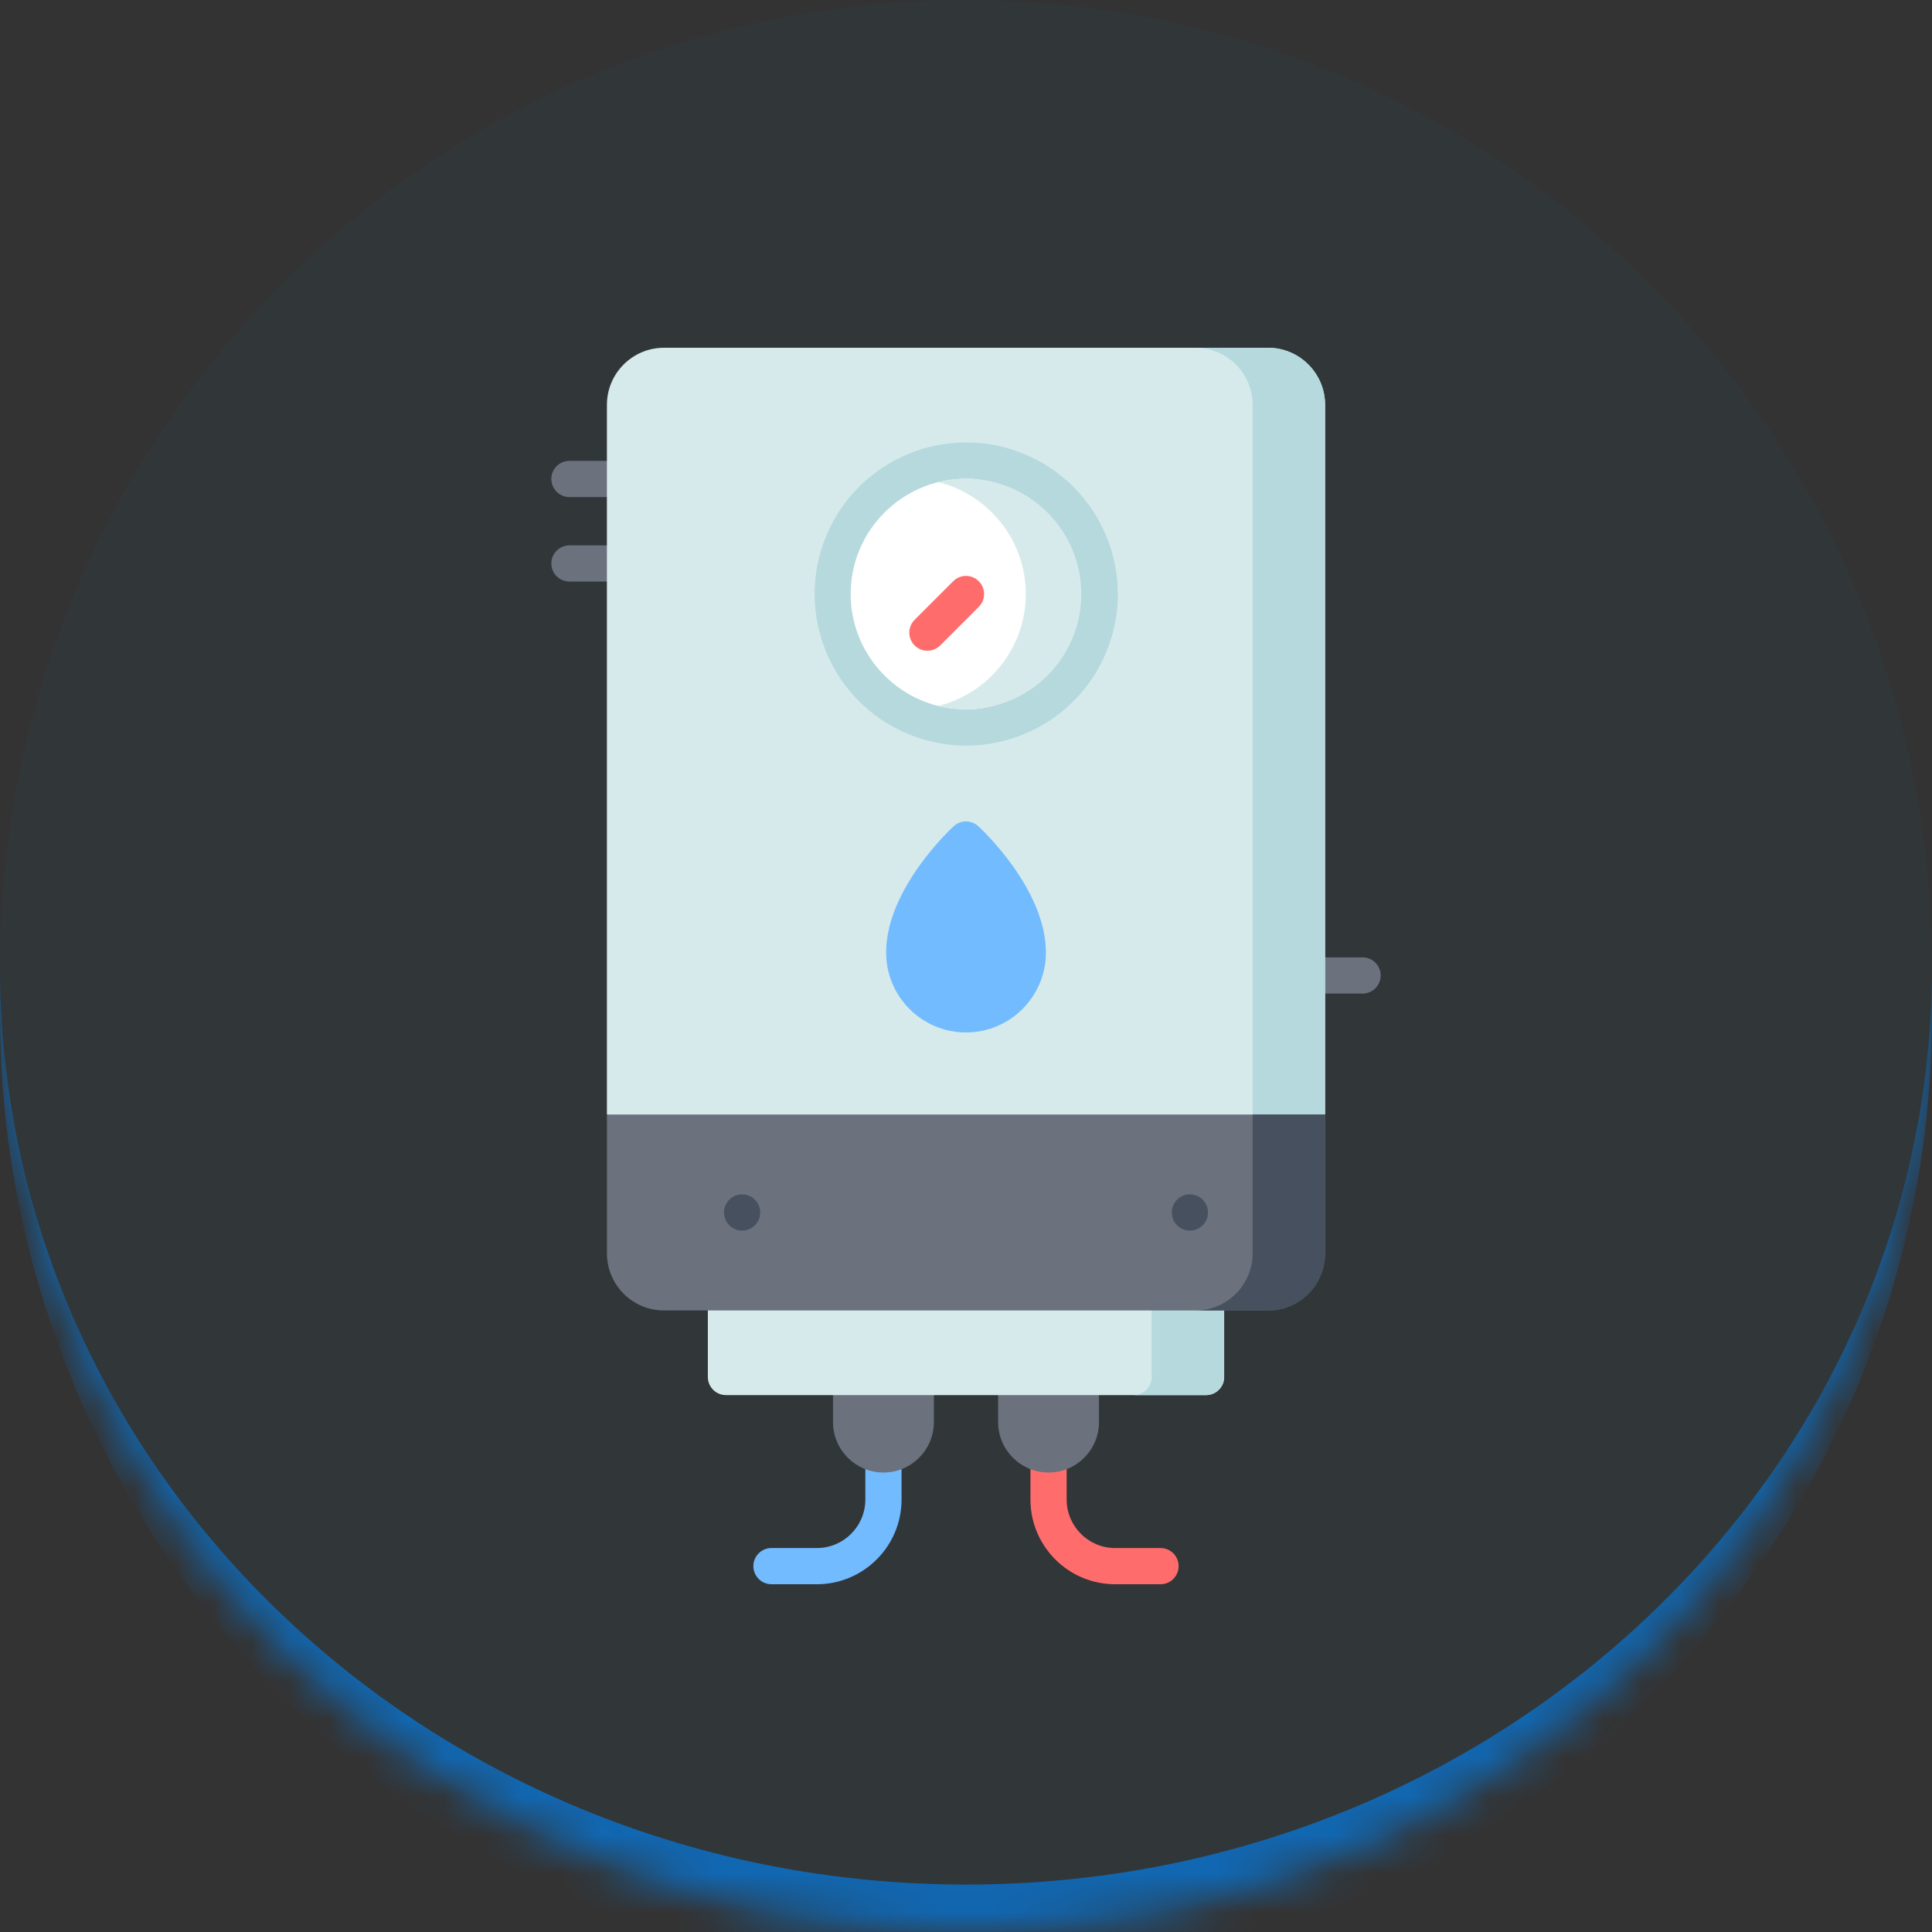 <svg width="50" height="50" viewBox="0 0 50 50" fill="none" xmlns="http://www.w3.org/2000/svg">
<rect x="0" y="0" width="50" height="50" fill="#333333" stroke="none"/>
<mask id="path-1-inside-1_6_1830" fill="white">
<path d="M0 25C0 11.193 11.193 0 25 0C38.807 0 50 11.193 50 25C50 38.807 38.807 50 25 50C11.193 50 0 38.807 0 25Z"/>
</mask>
<path d="M0 25C0 11.193 11.193 0 25 0C38.807 0 50 11.193 50 25C50 38.807 38.807 50 25 50C11.193 50 0 38.807 0 25Z" fill="#1167B1" fill-opacity="0.05"/>
<path d="M0 0H50H0ZM50 26.228C50 40.035 38.807 51.228 25 51.228C11.193 51.228 0 40.035 0 26.228V25C0 38.129 11.193 48.772 25 48.772C38.807 48.772 50 38.129 50 25V26.228ZM0 50V0V50ZM50 0V50V0Z" fill="#1167B1" mask="url(#path-1-inside-1_6_1830)"/>
<path d="M22.864 37.156C22.605 37.156 22.395 37.366 22.395 37.625V38.808C22.395 39.5 21.832 40.063 21.141 40.063H19.966C19.707 40.063 19.497 40.273 19.497 40.531C19.497 40.79 19.707 41 19.966 41H21.141C22.349 41 23.332 40.017 23.332 38.808V37.625C23.332 37.366 23.123 37.156 22.864 37.156Z" fill="#72BBFF"/>
<path d="M23.701 35.185H22.027C21.768 35.185 21.558 35.395 21.558 35.654V36.803C21.558 37.523 22.144 38.109 22.864 38.109C23.584 38.109 24.169 37.523 24.169 36.803V35.654C24.169 35.395 23.959 35.185 23.701 35.185Z" fill="#6B717D"/>
<path d="M27.137 37.156C27.395 37.156 27.605 37.366 27.605 37.625V38.808C27.605 39.5 28.168 40.063 28.859 40.063H30.035C30.293 40.063 30.503 40.273 30.503 40.531C30.503 40.79 30.293 41 30.035 41H28.859C27.651 41 26.668 40.017 26.668 38.808V37.625C26.668 37.366 26.878 37.156 27.137 37.156Z" fill="#FF6C6C"/>
<path d="M26.3 35.185H27.974C28.232 35.185 28.442 35.395 28.442 35.654V36.803C28.442 37.523 27.857 38.109 27.137 38.109C26.417 38.109 25.831 37.523 25.831 36.803V35.654C25.831 35.395 26.041 35.185 26.3 35.185Z" fill="#6B717D"/>
<path d="M16.176 11.927H14.737C14.478 11.927 14.268 12.136 14.268 12.395C14.268 12.654 14.478 12.864 14.737 12.864H16.176C16.434 12.864 16.644 12.654 16.644 12.395C16.644 12.136 16.434 11.927 16.176 11.927Z" fill="#6B717D"/>
<path d="M16.176 14.114H14.737C14.478 14.114 14.268 14.324 14.268 14.583C14.268 14.841 14.478 15.051 14.737 15.051H16.176C16.434 15.051 16.644 14.841 16.644 14.583C16.644 14.324 16.434 14.114 16.176 14.114Z" fill="#6B717D"/>
<path d="M35.263 24.777H33.825C33.566 24.777 33.356 24.986 33.356 25.245C33.356 25.504 33.566 25.714 33.825 25.714H35.263C35.522 25.714 35.732 25.504 35.732 25.245C35.732 24.986 35.522 24.777 35.263 24.777Z" fill="#6B717D"/>
<path d="M31.681 33.446V35.637C31.681 35.895 31.471 36.105 31.212 36.105H18.788C18.529 36.105 18.319 35.895 18.319 35.637V33.446C18.319 33.187 18.529 32.977 18.788 32.977H31.212C31.471 32.977 31.681 33.187 31.681 33.446Z" fill="#D6EAEC"/>
<path d="M31.681 33.446V35.637C31.681 35.895 31.471 36.105 31.212 36.105H29.337C29.596 36.105 29.806 35.895 29.806 35.637V33.446C29.806 33.187 29.596 32.977 29.337 32.977H31.212C31.471 32.977 31.681 33.187 31.681 33.446Z" fill="#B5D9DD"/>
<path d="M34.293 10.477V28.844L32.418 29.355L25 31.379L15.707 28.844V10.477C15.707 9.662 16.369 9 17.184 9H32.816C33.63 9 34.293 9.662 34.293 10.477Z" fill="#D6EAEC"/>
<path d="M34.293 10.477V28.844L32.418 29.355V10.477C32.418 9.662 31.755 9 30.941 9H32.816C33.63 9 34.293 9.662 34.293 10.477Z" fill="#B5D9DD"/>
<path d="M34.293 28.844V32.437C34.293 33.252 33.63 33.915 32.816 33.915H17.184C16.369 33.915 15.707 33.252 15.707 32.437V28.844H34.293Z" fill="#6B717D"/>
<path d="M34.293 28.844V32.437C34.293 33.252 33.63 33.915 32.816 33.915H30.941C31.755 33.915 32.418 33.252 32.418 32.437V28.844H34.293Z" fill="#47505E"/>
<path d="M25.317 21.381C25.137 21.217 24.863 21.217 24.684 21.381C24.612 21.446 22.933 23.002 22.933 24.652C22.933 25.792 23.86 26.72 25 26.72C26.14 26.72 27.068 25.792 27.068 24.652C27.068 23.002 25.388 21.446 25.317 21.381Z" fill="#72BBFF"/>
<path d="M28.63 16.875C29.459 14.874 28.509 12.579 26.508 11.75C24.507 10.92 22.212 11.87 21.382 13.871C20.553 15.873 21.503 18.168 23.504 18.997C25.505 19.827 27.8 18.877 28.63 16.875Z" fill="#B5D9DD"/>
<path d="M27.359 15.373C27.359 17.019 26.645 18.358 25 18.358C24.752 18.358 24.512 18.327 24.281 18.27C22.982 17.948 22.015 16.771 22.015 15.373C22.015 13.975 22.982 12.799 24.281 12.477C24.512 12.42 24.752 12.389 25 12.389C26.645 12.389 27.359 13.728 27.359 15.373Z" fill="white"/>
<path d="M27.984 15.373C27.984 17.019 26.645 18.358 25 18.358C24.752 18.358 24.512 18.327 24.281 18.27C25.58 17.948 26.547 16.771 26.547 15.373C26.547 13.975 25.58 12.799 24.281 12.477C24.512 12.42 24.752 12.389 25 12.389C26.645 12.389 27.984 13.728 27.984 15.373Z" fill="#D6EAEC"/>
<path d="M25.331 15.042C25.148 14.859 24.852 14.859 24.669 15.042L23.67 16.041C23.487 16.224 23.487 16.521 23.67 16.704C23.761 16.795 23.881 16.841 24.001 16.841C24.121 16.841 24.241 16.795 24.333 16.704L25.331 15.705C25.515 15.522 25.515 15.225 25.331 15.042Z" fill="#FF6C6C"/>
<path d="M19.206 31.848C19.464 31.848 19.674 31.638 19.674 31.379C19.674 31.12 19.464 30.91 19.206 30.91C18.947 30.91 18.737 31.12 18.737 31.379C18.737 31.638 18.947 31.848 19.206 31.848Z" fill="#47505E"/>
<path d="M30.795 31.848C31.053 31.848 31.263 31.638 31.263 31.379C31.263 31.12 31.053 30.91 30.795 30.91C30.536 30.91 30.326 31.12 30.326 31.379C30.326 31.638 30.536 31.848 30.795 31.848Z" fill="#47505E"/>
</svg>
